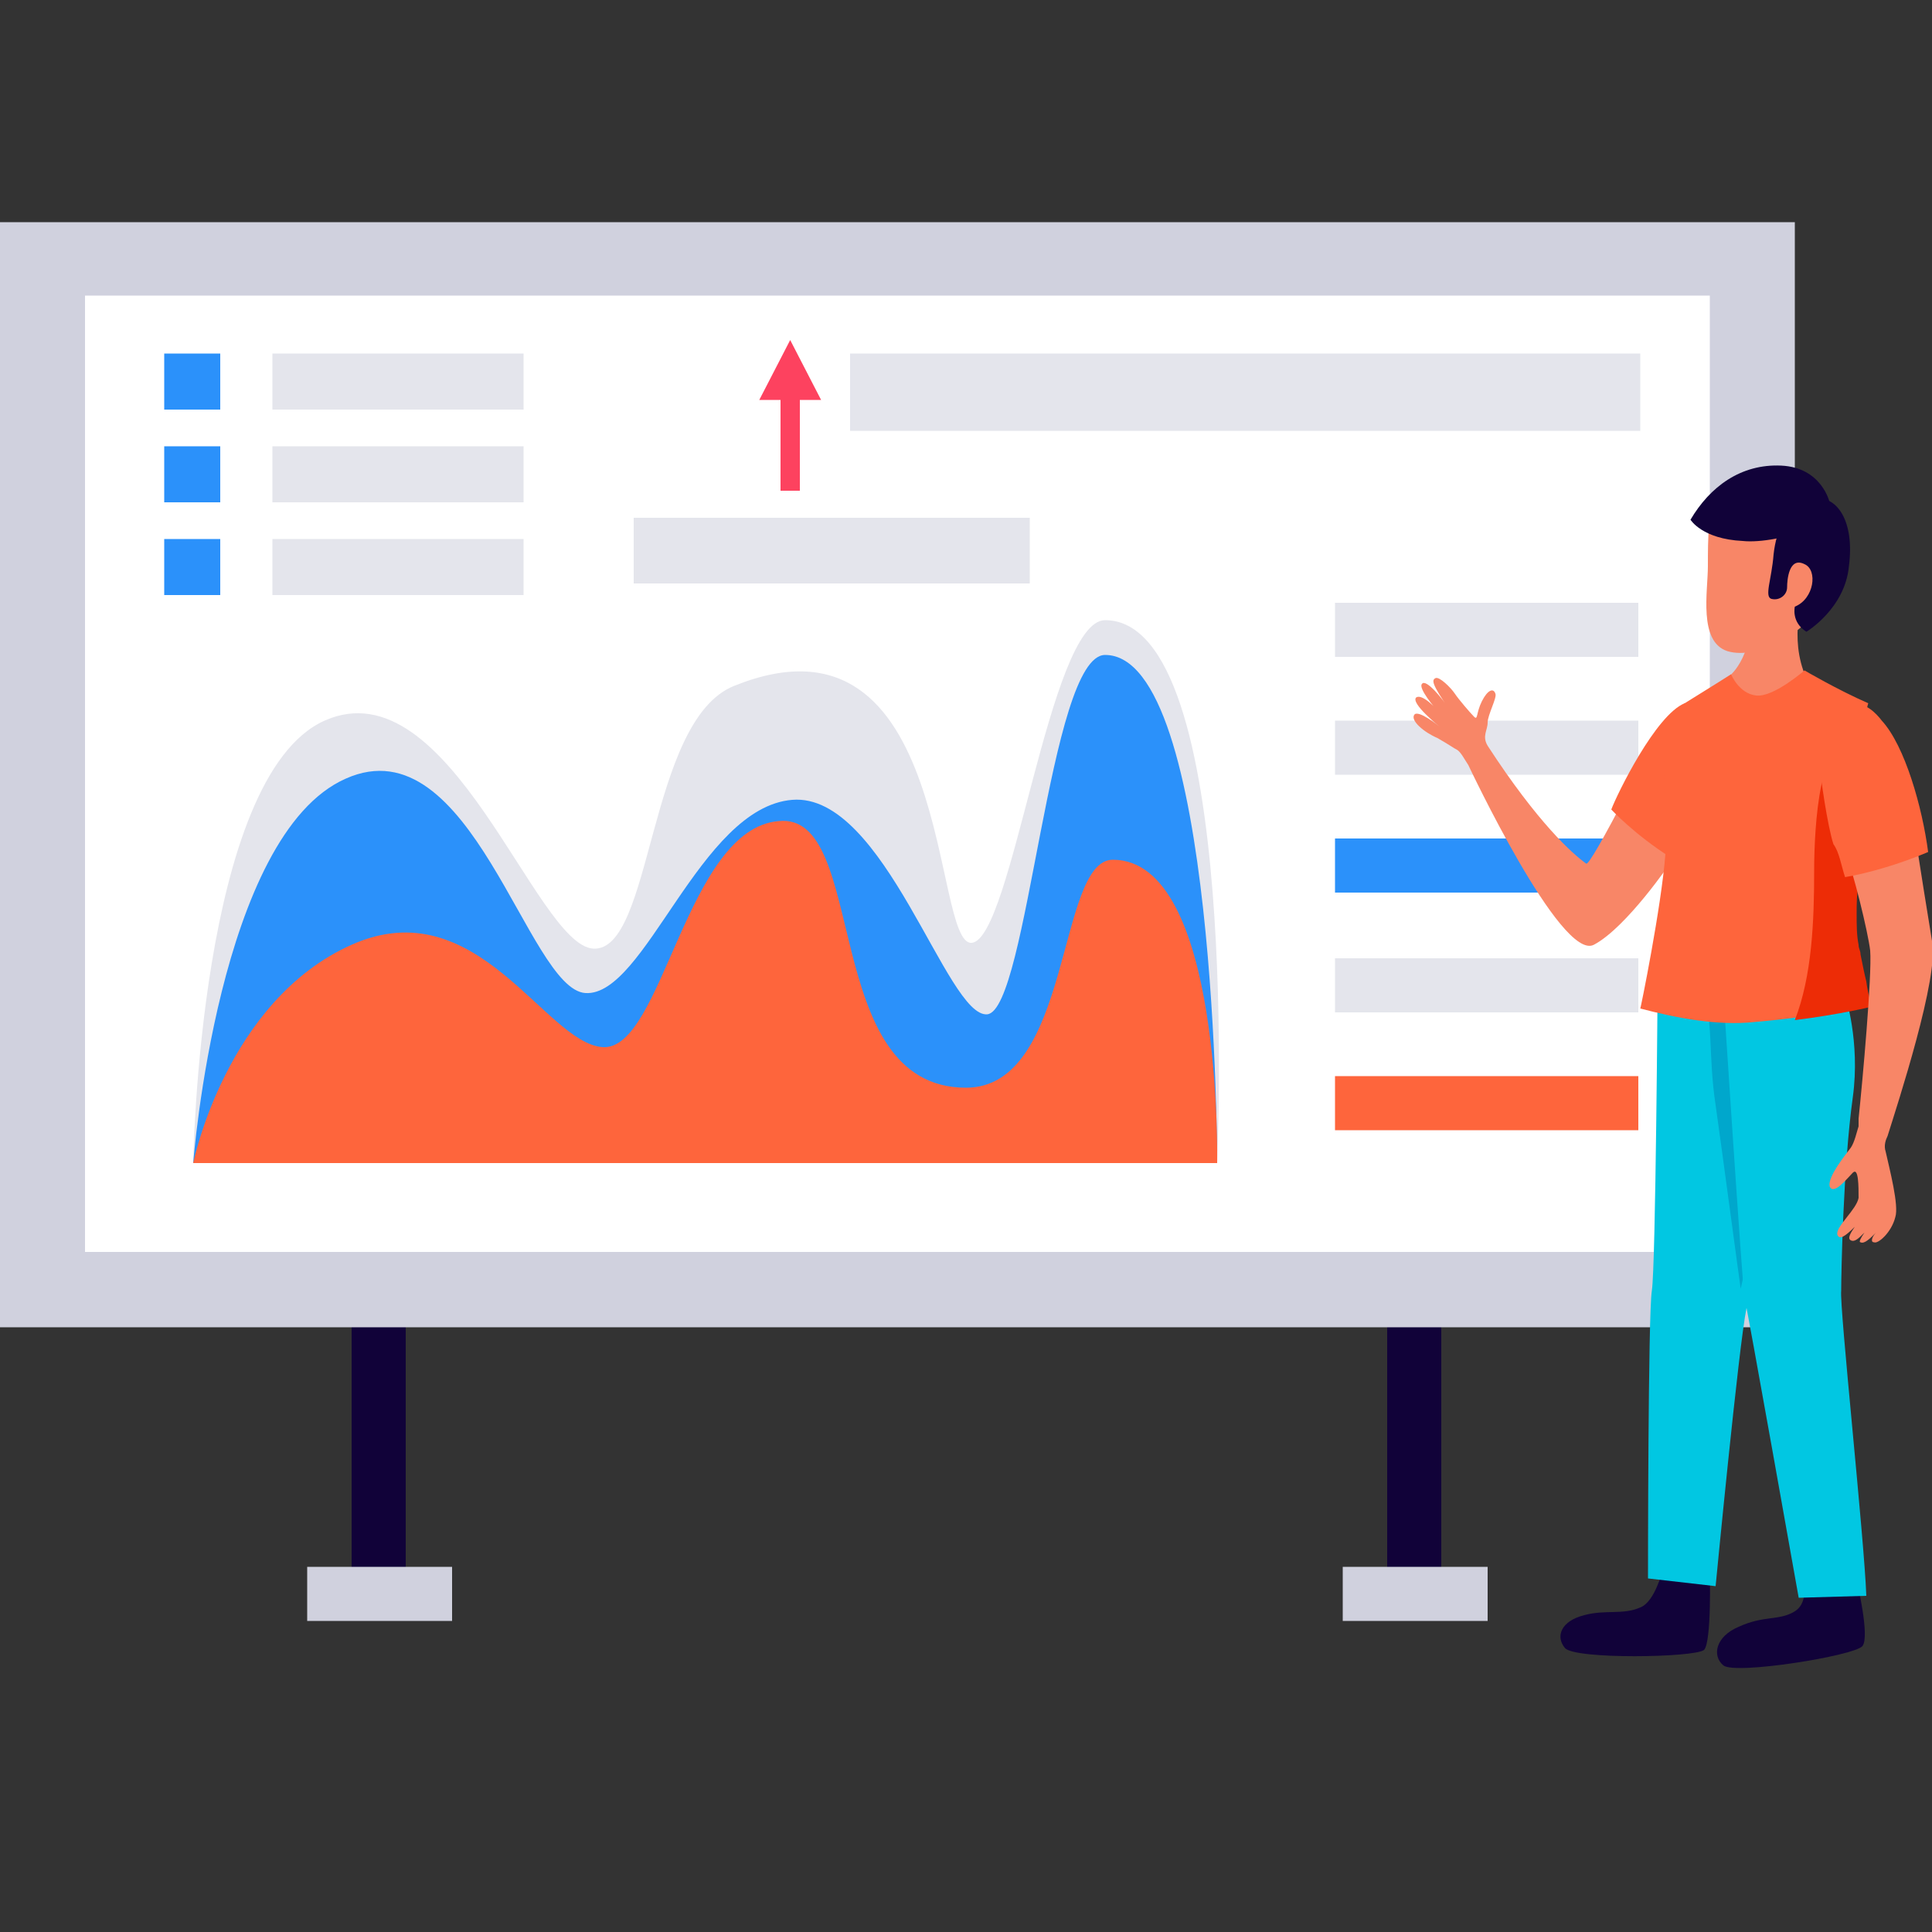 <?xml version="1.0" encoding="utf-8"?>
<!-- Generator: Adobe Illustrator 23.0.6, SVG Export Plug-In . SVG Version: 6.00 Build 0)  -->
<svg version="1.1" id="Layer_1" xmlns="http://www.w3.org/2000/svg" xmlns:xlink="http://www.w3.org/1999/xlink" x="0px" y="0px"
	 width="100px" height="100px" viewBox="0 0 100 100" style="enable-background:new 0 0 100 100;" xml:space="preserve">
<rect x="0" y="0" width="100" height="100" fill="#333333" stroke="none"/>
<style type="text/css">
	.st0{fill:#110239;}
	.st1{fill:#D0D1DE;}
	.st2{fill:#FFFFFF;}
	.st3{fill:#E4E5EC;}
	.st4{fill:#2B91FA;}
	.st5{fill:#FE653C;}
	.st6{fill:#FD425F;}
	.st7{fill:#F88667;}
	.st8{fill:#01C7E2;}
	.st9{fill:#00A7CC;}
	.st10{fill:#ED2C06;}
</style>
<g>
	<g>
		<rect x="18.2" y="67.2" class="st0" width="2.8" height="15.9"/>
		<rect x="71.8" y="67.2" class="st0" width="2.8" height="15.9"/>
		<rect x="-0.1" y="11.5" class="st1" width="93" height="57.2"/>
		<rect x="4.4" y="15.3" class="st2" width="84.1" height="49.5"/>
		<path class="st3" d="M63,60.2h-53c0,0,0.3-20,6.8-22.9c6.5-2.9,10.9,11.6,13.9,11.8c3.1,0.2,2.8-11.8,7.3-13.6
			C49.4,30.9,48.2,49,50.3,48.8c2.1-0.2,4-16.7,6.9-16.7C64.3,32.1,63,60.2,63,60.2z"/>
		<path class="st4" d="M63,60.2h-53c0,0,1.3-17,7.9-19.9c6.5-2.9,9.4,10.9,12.4,11.1c3.1,0.2,5.9-9.6,10.7-10
			c4.8-0.4,8,11.3,10.1,11.1c2.1-0.2,3.2-18.6,6.1-18.6C63,33.9,63,60.2,63,60.2z"/>
		<path class="st5" d="M63,60.2h-53c0,0,1.7-8.4,8.2-11.3c6.5-2.9,10,5.1,13,5.3c3.1,0.2,4.3-11.3,9.1-11.7C45,42,42.4,56.3,50,56.3
			c5.5,0,4.7-11.8,7.6-11.8C63.3,44.5,63,60.2,63,60.2z"/>
		<rect x="69.1" y="31.2" class="st3" width="15.7" height="2.8"/>
		<rect x="69.1" y="37.3" class="st3" width="15.7" height="2.8"/>
		<rect x="69.1" y="43.4" class="st4" width="15.7" height="2.8"/>
		<rect x="69.1" y="49.6" class="st3" width="15.7" height="2.8"/>
		<rect x="69.1" y="55.7" class="st5" width="15.7" height="2.8"/>
		<rect x="8.5" y="18.3" class="st4" width="2.9" height="2.9"/>
		<rect x="14.1" y="18.3" class="st3" width="13" height="2.9"/>
		<rect x="8.5" y="23.1" class="st4" width="2.9" height="2.9"/>
		<rect x="14.1" y="23.1" class="st3" width="13" height="2.9"/>
		<rect x="8.5" y="27.9" class="st4" width="2.9" height="2.9"/>
		<rect x="14.1" y="27.9" class="st3" width="13" height="2.9"/>
		<rect x="44" y="18.3" class="st3" width="40.9" height="4"/>
		<rect x="32.8" y="26.8" class="st3" width="20.5" height="3.4"/>
		<rect x="15.9" y="81.1" class="st1" width="7.5" height="2.8"/>
		<rect x="69.5" y="81.1" class="st1" width="7.5" height="2.8"/>
		<polygon class="st6" points="42.5,20.7 40.9,17.6 39.3,20.7 40.4,20.7 40.4,25.4 41.4,25.4 41.4,20.7 		"/>
	</g>
	<g>
		<path class="st7" d="M87.1,37.5c0,0-1.5,0.9-2.8,3.4c-1.3,2.5-2.1,3.9-2.2,3.8c-0.7-0.5-2.5-2.1-5.1-6.1c-0.3-0.5,0-0.8,0-1.2
			c0-0.4,0.5-1.3,0.4-1.5c-0.1-0.3-0.4-0.2-0.7,0.4c-0.3,0.6-0.2,1-0.4,0.8c-0.2-0.2-0.8-0.9-1-1.2c-0.2-0.3-0.8-0.9-1-0.8
			c-0.2,0.1-0.2,0.3,0.7,1.6c-0.3-0.5-1.2-1.6-1.4-1.3c-0.2,0.2,0.6,1.2,1,1.6c-0.3-0.4-1-1.1-1.3-0.9c-0.3,0.3,1.2,1.5,1.2,1.5
			s-1.1-0.9-1.3-0.6c-0.2,0.3,0.5,0.9,1.2,1.2c0.7,0.4,0.8,0.5,1,0.6c0.2,0.1,0.4,0.5,0.6,0.8c0,0,4.8,10.2,6.5,9.3
			c1.7-0.9,4-4.3,4-4.3s0.6-1,0.9-2.7C87.6,40.4,87.5,38.4,87.1,37.5z"/>
		<path class="st5" d="M83.4,41.9c0.3-0.8,2.3-4.9,3.8-5.5l1.9,0.7c0.8,1.1-0.2,3.5-0.6,3.8c-0.3,0.2-1.7,3.2-2,3.5
			C84.6,43.2,83.4,41.9,83.4,41.9z"/>
		<path class="st7" d="M90.6,30.6l2.7,0.4c0,0-0.8,2.4,0.4,4.5c0,0-2,2.1-3.3,1.6c-1.5-0.6-0.9-2.1-0.9-2.1S91,33.9,90.6,30.6z"/>
		<path class="st0" d="M96.1,81.8c0,0,0.7,2.9,0.3,3.4c-0.4,0.5-6.6,1.5-7.2,1c-0.6-0.5-0.4-1.5,0.8-2c1.3-0.6,2.1-0.3,2.9-0.8
			c0.8-0.5,0.4-1.8,0.4-1.8L96.1,81.8z"/>
		<path class="st0" d="M88.5,81.3c0,0,0.1,3.7-0.3,4.1c-0.5,0.4-6.7,0.5-7.2-0.1c-0.5-0.6-0.2-1.4,1-1.7c1.1-0.3,2,0,2.9-0.4
			c0.8-0.3,1.2-2.1,1.2-2.1L88.5,81.3z"/>
		<path class="st8" d="M85.8,50.7l8-1.4c0,0-3,16.5-3.4,18.4c-0.4,1.9-1.6,14.4-1.6,14.4l-3.5-0.4c0,0,0-13.7,0.2-14.9
			C85.7,65.5,85.8,50.7,85.8,50.7z"/>
		<path class="st9" d="M88.8,57.2c-0.4-2.6-0.1-4.6-0.7-5.9c-0.2-0.5-1-0.4-1.1-0.9c0.1-0.1,0.2-0.3,0.2-0.4l6.7-1
			c0,0-3,14.2-3.8,17.7C90.1,66.8,89.1,59.3,88.8,57.2z"/>
		<path class="st8" d="M89.1,49.9l6.4,1.6c0,0,0.8,2.4,0.4,5.3c-0.5,3.6-0.6,9.2-0.6,10c-0.1,0.8,1.2,12.9,1.3,15.8l-3.5,0.1
			c0,0-2.7-15.2-2.8-15.5C90.2,66.9,89.1,49.9,89.1,49.9z"/>
		<path class="st5" d="M86.2,44.2c0.1-2.7-0.6-6.8,1-7.8c1.3-0.8,2.4-1.5,2.4-1.5s0.4,1,1.3,1.1c0.9,0.1,2.5-1.3,2.5-1.3
			s1.7,1,3.3,1.7c-0.4,1.3,0.4,2.4,0.4,3.6c0,0.7,0.1,1.4,0.3,2c-0.6,1.4-1.3,2.7-1.4,3.7c-0.3,2.5,0.8,6.3,0.8,6.3s-2.5,0.6-6,0.9
			c-1.9,0.2-4-0.2-5.9-0.7C84.9,52.3,86,46.9,86.2,44.2z"/>
		<path class="st10" d="M97.4,42.2c0-0.2-0.1-0.4-0.1-0.6c0-0.1-0.1-0.3-0.1-0.4c0-0.3-0.1-0.7-0.1-1.1c0-0.6,0-1.3,0-1.9
			c-0.3,0.2-0.7,0.8-1.1,0.6c-1.8-1.1-2.1,3.9-2.1,6.3c0,2.5-0.1,5.4-1,7.7c2.4-0.3,4-0.7,4-0.7s-0.2-0.5-0.3-1.3
			c-0.1-0.4-0.2-0.9-0.3-1.4c0-0.2-0.1-0.3-0.1-0.5c-0.1-0.5-0.1-1-0.1-1.6c0-0.5,0-1,0.1-1.5C96.1,44.9,96.7,43.6,97.4,42.2z"/>
		<path class="st7" d="M93.3,26.1c0,0-3.9-0.6-4.4-0.2s-0.5,2-0.5,3.4c0,1.3-0.5,3.9,1,4.4c1.6,0.5,4.5-1,5.6-3.6
			C96.4,26.7,93.6,26.1,93.3,26.1z"/>
		<path class="st0" d="M94,25.8c0,0-1.9,0.1-2.2,2.9c-0.1,1.3-0.5,2.2-0.1,2.3c0.4,0.1,0.8-0.2,0.8-0.6c0-0.4,0.1-1.6,0.9-1.2
			c0.7,0.3,0.5,1.8-0.5,2.2c0,0-0.2,0.8,0.6,1.3c0,0,2-1.2,2.2-3.4C96,27,95.1,25.7,94,25.8z"/>
		<path class="st0" d="M94.7,26c0,0-0.4-1.8-2.5-1.9c-2.1-0.1-3.7,1.1-4.7,2.8c0,0,0.6,1,2.7,1.1c0.9,0.1,2.5-0.2,3.2-0.6
			C94.5,26.8,94.7,26,94.7,26z"/>
		<path class="st7" d="M100,48.7c-0.1-0.6-0.7-4.3-0.9-5.7c-1.2,0.4-2.3,0.8-3.6,1.1c0.4,0.9,1.2,4.2,1.3,5.1
			c0.1,1.3-0.4,6.8-0.6,8.7v0c0,0.2,0,0.3,0,0.4c-0.1,0.3-0.2,0.8-0.4,1.1c-0.3,0.4-1.2,1.5-1.1,2c0.2,0.5,0.9-0.4,1.2-0.7
			c0.3-0.3,0.3,0.7,0.3,1.3c-0.1,0.6-1.2,1.5-1.1,1.9c0.1,0.3,0.4,0.1,0.9-0.4c-0.2,0.3-0.4,0.6-0.2,0.7c0.2,0.1,0.4-0.1,0.7-0.4
			c-0.2,0.3-0.3,0.5-0.2,0.5c0.2,0.1,0.5-0.2,0.8-0.5c-0.2,0.2-0.3,0.5-0.1,0.5c0.2,0.1,0.9-0.5,1.1-1.3c0.2-0.6-0.3-2.5-0.5-3.4
			c-0.1-0.3,0-0.6,0.1-0.8C98.2,57.2,100.4,50.5,100,48.7z"/>
		<path class="st5" d="M95.5,45.4c1.2-0.2,2.9-0.7,4.3-1.3c-0.3-2.3-1.2-5.5-2.4-6.8c-0.3-0.4-0.9-1-1.5-0.8
			c-0.7,0.2-1.6,1.2-1.7,3.1c0,0.5,0.4,3.2,0.7,4.1C95.2,44.1,95.3,44.8,95.5,45.4z"/>
	</g>
</g>
</svg>
